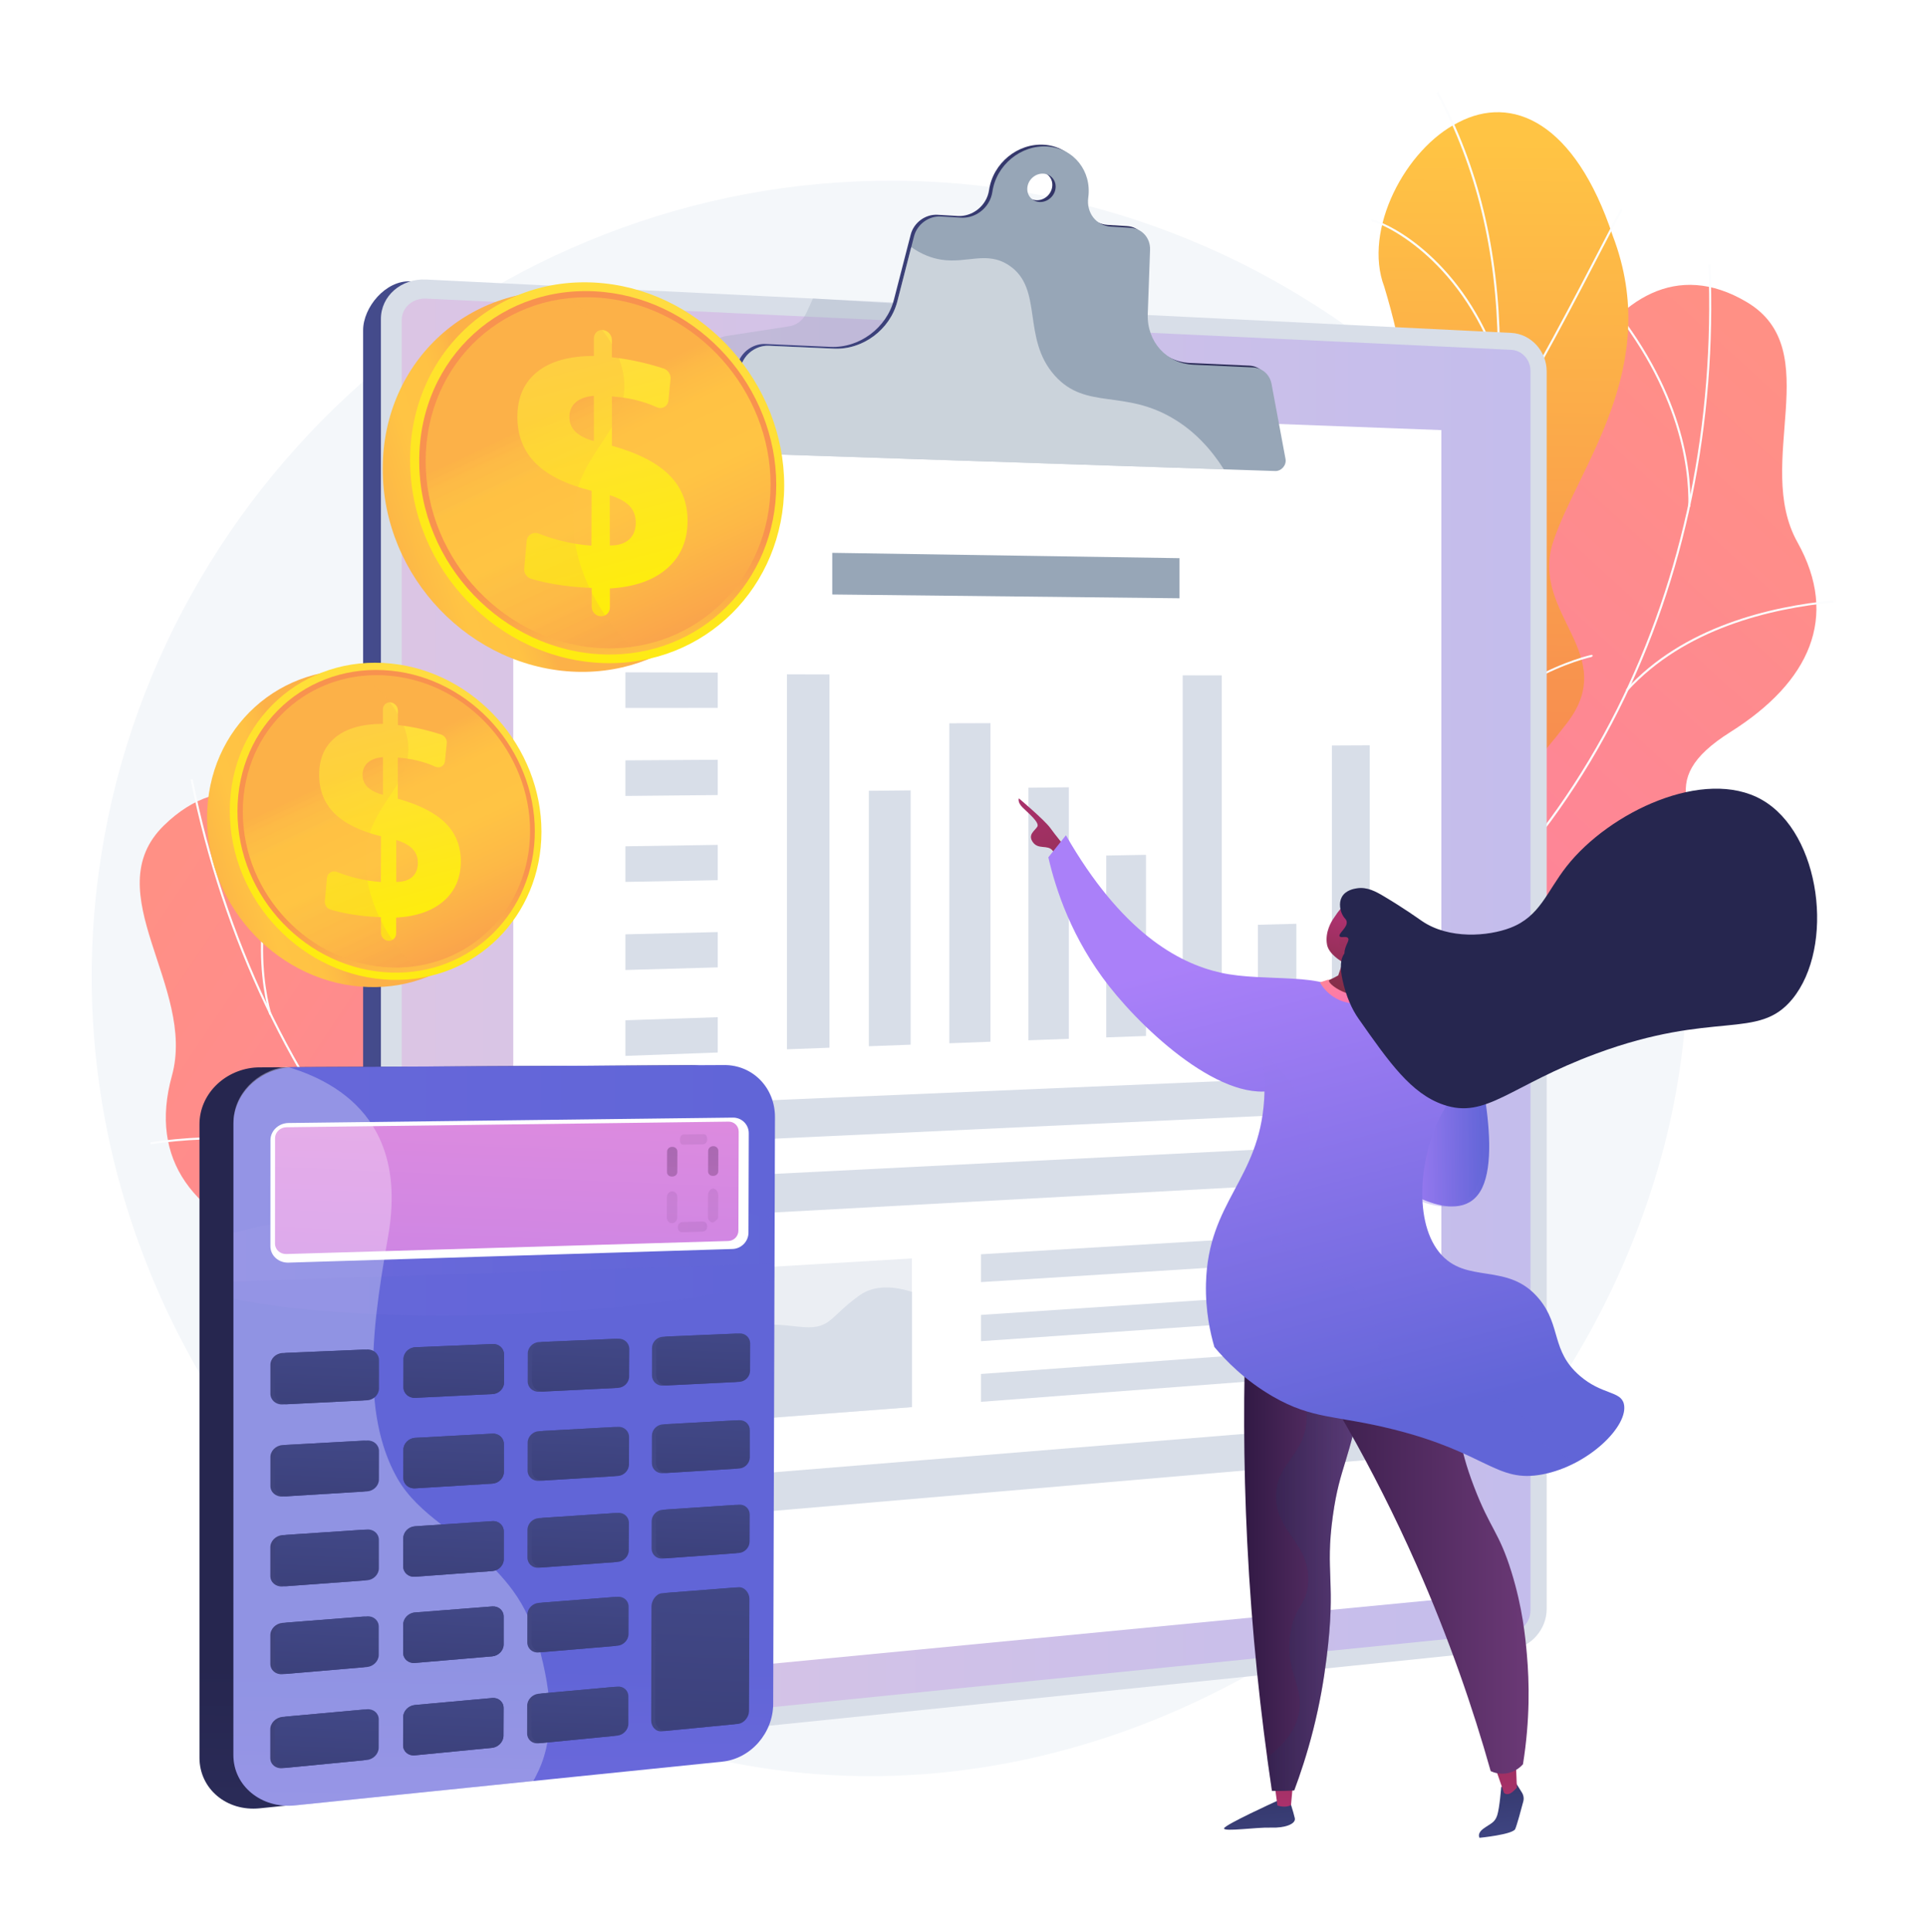 <svg width="758" height="760" viewBox="0 0 758 760" fill="none" xmlns="http://www.w3.org/2000/svg">
<g filter="url(#filter0_d_1554_4699)">
<path d="M359.745 67.241C199.026 62.37 59.819 182.28 38.774 339.642C15.794 511.71 142.369 666.509 298.1 691.307C491.82 722.141 679.713 543.733 662.839 350.176C650.138 204.351 523.12 72.205 359.745 67.241Z" fill="#F4F7FA"/>
<path d="M542.183 433.076C538.547 432.773 530.926 428.951 529.341 427.133C518.83 415.014 497.715 393.619 497.878 376.699C497.901 373.809 510.673 370.499 512.351 367.772C519.972 363.694 522.885 362.762 528.222 355.304C544.001 333.326 503.774 295.454 547.683 279.349C579.845 267.533 607.976 277.462 602.033 226.934C596.066 176.407 631.818 82.064 687.076 114.832C718.796 133.64 689.663 178.271 707.026 209.315C723.504 238.82 711.897 264.317 680.667 284.011C649.437 303.704 667.266 316.825 677.987 345.096C690.852 379.053 638.087 387.722 613.383 389.657C593.456 391.172 543.837 408.535 542.183 433.076Z" fill="url(#paint0_linear_1554_4699)"/>
<path d="M514.146 403.361L513.75 402.638C566.258 373.832 608.512 329.737 635.967 275.085C662.093 223.089 674.562 162.586 671.998 100.103L672.814 100.08C675.377 162.703 662.885 223.368 636.689 275.481C609.188 330.25 566.795 374.485 514.146 403.361Z" fill="#FCFDFE"/>
<path d="M569.567 363.531L569.287 362.762C601.613 351.319 653.585 349.105 685.165 357.798L684.955 358.59C653.515 349.92 601.752 352.158 569.567 363.531Z" fill="#FCFDFE"/>
<path d="M534.54 391.871L533.957 391.288C546.542 378.773 552.322 360.384 551.11 336.612C550.225 319.179 545.703 299.323 537.639 277.601L538.409 277.322C546.496 299.136 551.064 319.063 551.926 336.589C553.161 360.594 547.288 379.192 534.54 391.871Z" fill="#FCFDFE"/>
<path d="M640.139 267.93L639.533 267.37C662.047 242.549 696.377 234.555 721.198 232.202L721.267 233.017C696.586 235.371 662.49 243.295 640.139 267.93Z" fill="#FCFDFE"/>
<path d="M664.937 195.331L664.122 195.308C664.518 179.11 660.323 146.459 627.881 109.728L628.51 109.192C661.115 146.132 665.334 179.017 664.937 195.331Z" fill="#FCFDFE"/>
<path d="M579.122 427.109C561.783 427.599 544.396 427.692 526.963 427.389C526.73 427.692 514.728 391.917 528.805 369.59C556.748 326.194 527.616 296.782 517.501 278.114C502.073 251.988 502.282 220.734 530.669 215.281C562.039 208.615 558.59 155.361 544.513 108.819C536.006 86.422 552.95 54.446 573.645 44.168C594.667 33.121 619.465 43.795 634.404 88.799C654.121 140.492 620.747 179.623 611.005 208.988C601.403 237.818 638.25 253.316 615.713 281.33C596.951 305.988 571.338 325.868 586.231 350.083C601.379 373.995 602.545 395.483 579.122 427.109Z" fill="url(#paint1_linear_1554_4699)"/>
<path d="M556.163 433.379C556.094 433.052 558.657 352.95 573.293 272.8C574.995 259.958 577.022 246.93 578.98 234.345C584.201 200.645 589.608 165.779 589.165 132.102C588.675 94.462 580.751 61.881 564.996 32.468L565.719 32.072C581.567 61.601 589.491 94.299 590.004 132.078C590.447 165.825 585.04 200.715 579.796 234.462C577.838 247.047 575.834 260.052 574.109 272.917C559.52 352.856 556.933 432.773 556.979 433.239L556.163 433.379Z" fill="#FCFDFE"/>
<path d="M588.49 169.368L587.791 168.925C602.963 144.687 620.466 110.94 629.858 92.808C637.433 78.195 637.503 78.195 637.946 78.195L637.969 79.01V78.591L638.202 78.917C637.759 79.383 634.59 85.466 630.581 93.181C621.189 111.336 603.662 145.083 588.49 169.368Z" fill="#FCFDFE"/>
<path d="M589.026 139.629C573.924 96.234 542.344 83.229 539.711 83.229H539.687V82.926L539.314 82.553C539.501 82.367 539.781 82.39 540.223 82.506C547.099 84.161 575.625 98.657 589.795 139.373L589.026 139.629Z" fill="#FCFDFE"/>
<path d="M565.346 324.843C564.088 302.073 554.672 278.976 537.356 256.23C528.336 244.367 517.499 233.087 505.147 222.716C504.261 221.97 503.935 221.69 503.818 221.574L504.448 221.037C504.518 221.131 505.054 221.574 505.683 222.086C518.058 232.504 528.942 243.807 538.008 255.74C555.418 278.627 564.88 301.863 566.162 324.796L565.346 324.843Z" fill="#FCFDFE"/>
<path d="M569.658 299.998L568.889 299.695C583.385 263.408 625.639 253.619 626.175 253.619L626.548 253.946L626.338 254.388L626.152 254.039L626.198 254.435C625.779 254.505 584.131 263.781 569.658 299.998ZM625.942 253.666L626.128 254.039L625.942 253.666Z" fill="#FCFDFE"/>
<path d="M556.747 420.257C555.395 410.492 549.009 394.551 526.286 374.088C525.027 372.946 525.027 372.946 525.027 372.736L525.447 372.713L525.796 372.48C525.866 372.573 526.333 372.993 526.869 373.459C549.778 394.085 556.234 410.212 557.586 420.118L556.747 420.257Z" fill="#FCFDFE"/>
<path d="M558.658 401.1L557.842 401.007C558.681 393.222 564.577 377.234 594.549 357.587C594.968 357.308 595.225 357.145 595.318 357.075L595.807 357.727C595.714 357.797 595.434 357.984 594.992 358.263C565.3 377.747 559.473 393.479 558.658 401.1Z" fill="#FCFDFE"/>
<path d="M285.235 600.972C288.755 599.807 295.397 594.144 296.515 591.976C303.973 577.433 319.728 551.098 315.44 534.364C314.717 531.497 301.27 531.334 298.939 529.027C290.386 526.836 287.286 526.603 280.178 520.52C259.202 502.574 289.897 455.286 242.469 449.973C207.719 446.081 182.269 462.744 175.907 411.215C169.544 359.685 111.233 274.898 64.457 320.787C37.609 347.123 77.276 384.273 67.627 419.232C58.444 452.466 76.157 474.91 111.862 486.843C147.59 498.776 133.117 516.092 129.341 546.693C124.82 583.47 179.216 579.251 204.177 575.173C224.243 571.91 277.638 577.084 285.235 600.972Z" fill="url(#paint2_linear_1554_4699)"/>
<path d="M305.792 564.732C246.618 548.907 193.899 515.369 153.324 467.755C114.729 422.472 87.647 365.418 74.969 302.748L75.784 302.585C88.416 365.115 115.451 422.052 153.953 467.219C194.412 514.694 246.991 548.138 306.001 563.939L305.792 564.732Z" fill="#FCFDFE"/>
<path d="M125.705 561.818L125.309 561.096C154.464 544.828 206.507 534.41 241.303 537.906L241.209 538.722C206.553 535.249 154.744 545.597 125.705 561.818Z" fill="#FCFDFE"/>
<path d="M282.81 558.299C267.102 548.837 256.777 531.823 252.139 507.748C248.76 490.176 248.434 469.34 251.161 445.754L251.976 445.848C249.249 469.34 249.576 490.106 252.955 507.585C257.546 531.427 267.731 548.254 283.23 557.577L282.81 558.299Z" fill="#FCFDFE"/>
<path d="M148.102 461.113C119.995 442.142 84.266 442.538 59.259 446.22L59.143 445.405C84.313 441.699 120.251 441.303 148.568 460.437L148.102 461.113Z" fill="#FCFDFE"/>
<path d="M105.919 395.204C101.56 379.146 97.761 345.538 121.137 301.024L121.86 301.397C98.624 345.678 102.399 379.029 106.711 394.994L105.919 395.204Z" fill="#FCFDFE"/>
<path d="M587.447 131.333L161.483 106.698C151.671 106.209 142.838 116.93 142.838 125.926V674.456C142.838 686.925 155.563 689.442 165.375 688.44L587.447 645.324C595.161 644.531 601.384 637.47 601.384 629.569V146.365C601.384 138.441 595.161 131.706 587.447 131.333Z" fill="url(#paint3_linear_1554_4699)"/>
<path d="M594.463 126.975L167.636 105.976C157.824 105.486 149.83 112.455 149.83 121.498V674.293C149.83 683.359 157.824 689.885 167.636 688.86L594.463 644.928C602.177 644.135 608.4 637.027 608.4 629.033V142.123C608.4 134.129 602.177 127.347 594.463 126.975Z" fill="#D8DEE8"/>
<path opacity="0.3" d="M167.637 681.402C162.347 681.938 158.035 678.395 158.035 673.524V121.871C158.035 117 162.347 113.224 167.637 113.48L594.464 133.64C598.636 133.827 602.015 137.509 602.015 141.82V629.709C602.015 634.02 598.636 637.889 594.464 638.309L167.637 681.402Z" fill="url(#paint4_linear_1554_4699)"/>
<path d="M566.962 625.211L201.896 660.38V151.469L566.962 165.22V625.211Z" fill="white"/>
<path opacity="0.3" d="M420.948 167.69L275.053 169.508L278.316 136.6C278.572 132.335 281.648 128.816 285.727 128.186L310.431 124.387C313.345 123.945 315.838 122.01 317.12 119.26L319.8 113.434L384.428 117.419L420.948 167.69Z" fill="#97A6B7"/>
<path d="M498.859 146.365C498.16 142.636 495.177 140.026 491.424 139.863L468.118 138.814C457.538 138.348 449.777 129.748 450.173 118.864L451.082 93.624C451.245 88.962 447.912 85.21 443.344 84.954L435.676 84.488C429.827 84.138 425.958 78.987 426.774 73.044C428.195 62.65 421.087 53.654 410.739 52.955C400.321 52.255 390.603 60.203 389.064 70.737C388.831 72.299 388.295 73.86 387.433 75.235C385.032 79.104 380.814 81.225 376.689 80.968L368.788 80.502C364.01 80.223 359.442 83.579 358.231 88.31L351.635 113.9C348.792 124.97 338.071 132.987 326.697 132.475L301.131 131.333C296.936 131.146 292.834 133.593 290.899 137.416L275.494 167.97C274.236 170.464 275.797 173.19 278.547 173.26L500.327 180.625C502.751 180.695 504.825 178.294 504.359 175.871L498.859 146.365ZM407.569 74.769C404.516 74.582 402.395 71.926 402.838 68.849C403.281 65.773 406.124 63.419 409.178 63.629C412.231 63.839 414.328 66.472 413.885 69.549C413.443 72.625 410.622 74.979 407.569 74.769Z" fill="url(#paint5_linear_1554_4699)"/>
<path d="M500.166 147.041C499.467 143.312 496.483 140.702 492.731 140.539L469.425 139.49C458.844 139.024 451.083 130.424 451.479 119.54L452.388 94.299C452.552 89.638 449.219 85.886 444.651 85.63L436.983 85.163C431.133 84.814 427.264 79.663 428.08 73.72C429.502 63.326 422.394 54.33 412.046 53.63C401.628 52.931 391.909 60.879 390.371 71.413C390.138 72.975 389.602 74.536 388.74 75.911C386.339 79.78 382.121 81.901 377.996 81.644L370.095 81.178C365.317 80.898 360.749 84.255 359.537 88.986L352.965 114.599C350.122 125.669 339.401 133.687 328.027 133.174L302.461 132.032C298.266 131.845 294.164 134.293 292.229 138.115L276.801 168.669C275.542 171.163 277.104 173.89 279.854 173.959L501.634 181.324C504.058 181.394 506.132 178.994 505.666 176.57L500.166 147.041ZM408.876 75.468C405.823 75.282 403.702 72.625 404.145 69.549C404.588 66.472 407.431 64.118 410.484 64.328C413.537 64.538 415.635 67.171 415.192 70.248C414.749 73.301 411.929 75.655 408.876 75.468Z" fill="#97A6B7"/>
<path opacity="0.5" d="M462.2 161.095C442.413 148.882 427.241 157.552 414.912 143.778C401.721 129.025 410.624 109.612 396.967 100.452C388.227 94.579 380.419 99.753 370.258 98.168C366.529 97.586 362.567 96.117 358.442 93.227L352.965 114.599C350.122 125.669 339.401 133.687 328.027 133.174L302.461 132.032C298.266 131.846 294.164 134.293 292.229 138.115L276.801 168.669C275.542 171.163 277.104 173.89 279.854 173.96L481.404 180.648C476.324 172.608 470.008 165.896 462.2 161.095Z" fill="white"/>
<path d="M463.972 231.385L327.375 229.894V213.51L463.972 215.607V231.385Z" fill="#97A6B7"/>
<path d="M326.279 408.208L309.545 408.838V261.31L326.279 261.357V408.208Z" fill="#D8DEE8"/>
<path d="M358.208 407.02L341.777 407.626V307.13L358.208 306.967V407.02Z" fill="#D8DEE8"/>
<path d="M389.602 405.854L373.428 406.46V280.561L389.602 280.515V405.854Z" fill="#D8DEE8"/>
<path d="M420.436 404.712L404.541 405.295V305.918L420.436 305.755V404.712Z" fill="#D8DEE8"/>
<path d="M450.781 403.594L435.143 404.153V332.604L450.781 332.324V403.594Z" fill="#D8DEE8"/>
<path d="M480.587 402.475L465.229 403.058V261.707L480.587 261.73V402.475Z" fill="#D8DEE8"/>
<path d="M509.93 401.38L494.805 401.939V359.848L509.93 359.452V401.38Z" fill="#D8DEE8"/>
<path d="M538.783 400.308L523.914 400.867V289.301L538.783 289.231V400.308Z" fill="#D8DEE8"/>
<path d="M538.78 460.297L246.732 476.169V460.763L538.78 446.081V460.297Z" fill="#D8DEE8"/>
<path d="M538.78 433.099L246.732 446.687V431.281L538.78 418.883V433.099Z" fill="#D8DEE8"/>
<path d="M538.78 570.325L246.732 595.379V579.974L538.78 556.108V570.325Z" fill="#D8DEE8"/>
<path opacity="0.5" d="M358.719 491.108V549.606L243.121 558.369V498.03L358.719 491.108Z" fill="#D8DEE8"/>
<path d="M243.121 533.268V558.392L358.742 549.606V504.276C352.123 502.178 344.199 501.293 338.116 505.628C325.415 514.74 327.023 519.448 313.762 517.933C303.39 516.745 291.831 515.766 282.928 523.317C277.404 528.001 274.561 532.802 266.614 532.663C259.109 532.499 250.369 527.815 243.121 533.268Z" fill="#D8DEE8"/>
<path d="M538.782 490.805L385.871 500.43V489.476L538.782 480.294V490.805Z" fill="#D8DEE8"/>
<path d="M538.782 513.062L385.871 523.666V513.342L538.782 503.157V513.062Z" fill="#D8DEE8"/>
<path d="M538.782 535.925L385.871 547.532V536.578L538.782 525.414V535.925Z" fill="#D8DEE8"/>
<path d="M282.323 274.502L246.012 274.525V260.518L282.323 260.611V274.502Z" fill="#D8DEE8"/>
<path d="M282.323 308.808L246.012 309.158V295.151L282.323 294.918V308.808Z" fill="#D8DEE8"/>
<path d="M282.323 342.299L246.012 342.975V328.968L282.323 328.408V342.299Z" fill="#D8DEE8"/>
<path d="M282.323 376.605L246.012 377.631V363.601L282.323 362.715V376.605Z" fill="#D8DEE8"/>
<path d="M282.323 410.096L246.012 411.425V397.418L282.323 396.206V410.096Z" fill="#D8DEE8"/>
<path d="M292.834 435.71L292.158 667.255C292.135 678.605 282.952 688.93 271.439 690.118L102.167 707.458C89.139 708.786 78.465 699.79 78.465 687.554V438.32C78.465 426.76 87.927 417.205 99.953 416.039C100.722 415.969 101.491 415.946 102.284 415.946L272.185 415.13C283.698 415.084 292.88 424.266 292.834 435.71Z" fill="url(#paint6_linear_1554_4699)"/>
<path d="M304.837 435.546L304.138 666.393C304.115 677.719 295.445 687.951 284.025 689.116L115.895 706.316C102.937 707.644 91.82 698.718 91.82 686.529L91.844 438.133C91.844 426.597 101.516 417.088 113.448 415.946C114.217 415.876 115.243 415.853 116.035 415.853L284.794 415.037C296.261 414.967 304.884 424.15 304.837 435.546Z" fill="url(#paint7_linear_1554_4699)"/>
<g opacity="0.3">
<path opacity="0.3" d="M304.834 435.197L304.647 493.205L91.816 500.197V437.76C91.816 426.504 101.046 417.344 112.582 415.829C113.608 415.69 114.936 415.806 116.008 415.806L284.767 414.99C296.257 414.967 304.88 423.8 304.834 435.197Z" fill="url(#paint8_linear_1554_4699)"/>
<path opacity="0.3" d="M304.717 475.4L304.647 499.498C283.998 506.024 246.009 511.314 202.404 512.992C183.153 513.738 164.531 513.715 147.705 513.016C125.307 512.083 106.383 509.963 91.863 506.979V481.04C97.34 479.688 102.351 478.453 108.317 477.264C121.275 474.7 136.867 472.556 153.927 470.972C169.169 469.55 185.693 468.594 202.73 468.198C224.661 467.685 245.031 468.198 262.557 469.48C263.908 469.573 265.283 469.69 266.612 469.783C270.807 470.132 274.816 470.505 278.638 470.948C279.99 471.111 281.318 471.251 282.623 471.414C285.63 471.787 288.193 472.207 290.92 472.626C296.141 473.465 300.779 474.374 304.717 475.4Z" fill="url(#paint9_linear_1554_4699)"/>
</g>
<path d="M294.418 480.97C294.418 484.419 291.598 487.309 288.125 487.402L113.47 492.763C109.554 492.879 106.361 489.989 106.361 486.307L106.385 444.589C106.385 440.907 109.578 437.877 113.493 437.83L288.288 435.71C291.761 435.663 294.558 438.436 294.534 441.886L294.418 480.97Z" fill="white"/>
<path d="M290.456 480.201C290.456 482.391 288.662 484.209 286.471 484.256L112.654 489.383C110.184 489.453 108.18 487.635 108.18 485.305L108.203 443.773C108.203 441.443 110.207 439.532 112.701 439.508L286.611 437.294C288.801 437.271 290.573 439.019 290.573 441.21L290.456 480.201Z" fill="url(#paint10_linear_1554_4699)"/>
<path opacity="0.3" d="M266.43 457.081C266.43 458.153 265.545 458.875 264.449 458.899H264.356C263.261 458.922 262.375 458.246 262.375 457.174L262.398 449.134C262.398 448.038 263.284 447.222 264.379 447.222H264.473C265.568 447.199 266.454 447.992 266.454 449.087L266.43 457.081Z" fill="url(#paint11_linear_1554_4699)"/>
<path opacity="0.3" d="M282.536 456.801C282.536 457.873 281.65 458.619 280.578 458.642H280.485C279.413 458.666 278.527 457.966 278.527 456.894L278.551 448.877C278.551 447.805 279.436 446.966 280.508 446.943H280.602C281.674 446.919 282.559 447.735 282.559 448.807L282.536 456.801Z" fill="url(#paint12_linear_1554_4699)"/>
<g opacity="0.3">
<path opacity="0.3" d="M266.383 475.073C266.383 476.145 265.498 477.241 264.402 477.264H264.309C263.214 477.287 262.328 476.262 262.328 475.166L262.351 466.893C262.351 465.821 263.237 464.749 264.332 464.725H264.426C265.521 464.702 266.407 465.727 266.407 466.799L266.383 475.073Z" fill="url(#paint13_linear_1554_4699)"/>
<path opacity="0.3" d="M282.489 474.747C282.489 475.819 281.603 476.169 280.531 477.008H280.438C279.366 477.031 278.48 475.912 278.48 474.84L278.504 466.194C278.504 465.122 279.389 463.653 280.461 463.63H280.555C281.627 463.607 282.512 465.028 282.512 466.1L282.489 474.747Z" fill="url(#paint14_linear_1554_4699)"/>
</g>
<g opacity="0.3">
<path opacity="0.3" d="M278.197 444.239C278.197 445.311 277.498 446.22 276.403 446.22L268.852 446.36C267.756 446.384 267.477 445.521 267.477 444.426V444.333C267.477 443.261 267.873 442.375 268.945 442.352L276.659 442.235C277.754 442.212 278.174 443.074 278.174 444.146V444.239H278.197Z" fill="url(#paint15_linear_1554_4699)"/>
<path opacity="0.3" d="M278.197 478.569C278.197 479.641 277.451 480.55 276.355 480.573L268.408 480.807C267.313 480.83 266.637 479.991 266.637 478.895V478.802C266.637 477.73 267.383 476.821 268.478 476.798L276.425 476.588C277.521 476.565 278.173 477.404 278.173 478.476V478.569H278.197Z" fill="url(#paint16_linear_1554_4699)"/>
</g>
<path opacity="0.3" d="M215.41 681.145C214.711 685.014 213.592 688.906 211.868 692.612C211.262 693.917 210.562 695.292 209.817 696.69L115.87 706.316C102.912 707.644 91.795 698.718 91.795 686.529L91.818 437.761C91.818 426.504 101.047 417.158 112.584 415.643C112.864 415.713 113.283 415.806 113.563 415.899C125.682 419.559 138.896 426.41 146.774 439.205C151.691 447.199 154.628 457.524 153.975 470.925C153.812 474.398 153.416 478.08 152.74 481.972C152.344 484.233 151.971 486.563 151.552 488.917C151.062 491.854 150.573 494.884 150.083 497.937C149.314 502.854 148.638 507.888 148.056 512.969C147.52 517.84 147.123 522.781 146.914 527.675C146.867 528.631 146.844 529.586 146.82 530.519C146.751 533.595 146.751 536.648 146.867 539.678C146.937 541.752 147.077 543.803 147.24 545.854C148.242 557.344 150.946 568.274 156.376 577.76C160.478 584.915 166.631 590.368 173.11 595.402C174.811 596.731 176.536 598.036 178.26 599.318C184.133 603.746 189.75 608.361 194.738 613.535C194.854 613.651 194.994 613.791 195.111 613.907C197.511 616.448 199.795 619.105 201.869 621.971C204.177 625.141 206.111 628.497 207.742 632.016C208.372 633.368 208.954 634.743 209.467 636.118C210.399 638.495 211.192 640.966 211.868 643.459C212.171 644.578 212.474 645.72 212.777 646.885C212.8 646.932 212.8 646.979 212.8 647.025C213.965 651.593 214.967 656.394 215.597 661.242C216.459 667.861 216.575 674.596 215.41 681.145Z" fill="white"/>
<path d="M147.331 542.335C147.331 544.782 145.234 546.856 142.647 546.996L111.137 548.557C108.504 548.697 106.359 546.786 106.359 544.316V533.012C106.359 530.542 108.504 528.444 111.137 528.328L142.67 526.999C145.257 526.883 147.331 528.794 147.331 531.218V542.335Z" fill="url(#paint17_linear_1554_4699)"/>
<path d="M198.277 539.911C198.277 542.311 196.249 544.362 193.755 544.479L163.318 545.97C160.777 546.087 158.703 544.222 158.703 541.798L158.726 530.682C158.726 528.258 160.801 526.183 163.341 526.067L193.779 524.785C196.272 524.669 198.277 526.533 198.277 528.934V539.911Z" fill="url(#paint18_linear_1554_4699)"/>
<path d="M245.847 537.627C245.847 539.981 243.889 542.008 241.465 542.125L212.03 543.57C209.559 543.686 207.555 541.845 207.578 539.468L207.602 528.537C207.602 526.137 209.606 524.109 212.076 524.016L241.512 522.758C243.912 522.664 245.87 524.482 245.87 526.859L245.847 537.627Z" fill="url(#paint19_linear_1554_4699)"/>
<path d="M293.459 535.366C293.459 537.697 291.571 539.654 289.217 539.771L260.761 541.169C258.384 541.286 256.449 539.468 256.449 537.114L256.473 526.37C256.473 524.016 258.407 522.035 260.807 521.918L289.264 520.707C291.595 520.613 293.483 522.408 293.483 524.738L293.459 535.366Z" fill="url(#paint20_linear_1554_4699)"/>
<path d="M147.308 578.156C147.308 580.603 145.211 582.701 142.647 582.864L111.137 584.798C108.504 584.961 106.359 583.097 106.359 580.603V569.3C106.359 566.829 108.504 564.708 111.137 564.545L142.647 562.821C145.234 562.681 147.308 564.545 147.308 566.992V578.156Z" fill="url(#paint21_linear_1554_4699)"/>
<path d="M198.209 575.103C198.209 577.503 196.181 579.578 193.687 579.717L163.273 581.582C160.732 581.745 158.658 579.904 158.658 577.457L158.682 566.363C158.682 563.939 160.756 561.842 163.296 561.702L193.71 560.047C196.204 559.907 198.209 561.748 198.209 564.149V575.103Z" fill="url(#paint22_linear_1554_4699)"/>
<path d="M245.774 572.259C245.774 574.613 243.817 576.641 241.393 576.804L211.981 578.622C209.51 578.762 207.529 576.967 207.529 574.567L207.553 563.636C207.553 561.236 209.557 559.185 212.027 559.068L241.463 557.46C243.863 557.32 245.821 559.138 245.821 561.492L245.774 572.259Z" fill="url(#paint23_linear_1554_4699)"/>
<path d="M293.368 569.416C293.368 571.747 291.48 573.728 289.149 573.868L260.716 575.616C258.339 575.755 256.404 573.984 256.404 571.63L256.428 560.886C256.428 558.532 258.362 556.528 260.763 556.388L289.196 554.827C291.526 554.71 293.414 556.481 293.391 558.789L293.368 569.416Z" fill="url(#paint24_linear_1554_4699)"/>
<path d="M147.261 613.115C147.261 615.562 145.164 617.683 142.6 617.869L111.114 620.177C108.48 620.363 106.336 618.522 106.336 616.052V604.771C106.336 602.301 108.48 600.157 111.114 599.97L142.6 597.873C145.187 597.71 147.261 599.551 147.261 601.975V613.115Z" fill="url(#paint25_linear_1554_4699)"/>
<path d="M198.162 609.456C198.162 611.856 196.134 613.954 193.64 614.117L163.226 616.354C160.686 616.541 158.611 614.723 158.611 612.299L158.635 601.206C158.635 598.782 160.709 596.661 163.249 596.498L193.664 594.47C196.157 594.307 198.162 596.125 198.162 598.502V609.456Z" fill="url(#paint26_linear_1554_4699)"/>
<path d="M245.685 606.053C245.685 608.407 243.727 610.458 241.327 610.645L211.914 612.812C209.444 612.998 207.463 611.204 207.463 608.803L207.486 597.896C207.486 595.496 209.49 593.445 211.961 593.282L241.373 591.324C243.774 591.161 245.731 592.955 245.731 595.309L245.685 606.053Z" fill="url(#paint27_linear_1554_4699)"/>
<path d="M293.272 602.627C293.272 604.935 291.384 606.962 289.054 607.125L260.62 609.2C258.243 609.363 256.309 607.615 256.309 605.261L256.332 594.54C256.332 592.186 258.266 590.159 260.667 589.995L289.1 588.108C291.431 587.945 293.319 589.716 293.295 592.023L293.272 602.627Z" fill="url(#paint28_linear_1554_4699)"/>
<path d="M147.238 647.212C147.238 649.659 145.14 651.803 142.577 652.013L111.114 654.693C108.48 654.926 106.336 653.085 106.336 650.638V639.358C106.336 636.887 108.48 634.72 111.114 634.51L142.6 632.039C145.187 631.83 147.261 633.648 147.261 636.095L147.238 647.212Z" fill="url(#paint29_linear_1554_4699)"/>
<path d="M198.115 642.97C198.115 645.37 196.087 647.468 193.594 647.678L163.202 650.265C160.662 650.474 158.588 648.68 158.588 646.256L158.611 635.162C158.611 632.739 160.685 630.594 163.226 630.408L193.617 628.031C196.111 627.844 198.115 629.616 198.115 632.016V642.97Z" fill="url(#paint30_linear_1554_4699)"/>
<path d="M245.615 639.008C245.615 641.362 243.657 643.436 241.256 643.646L211.867 646.14C209.397 646.349 207.416 644.578 207.416 642.201L207.439 631.294C207.439 628.916 209.444 626.819 211.914 626.632L241.326 624.325C243.727 624.139 245.685 625.887 245.685 628.241L245.615 639.008Z" fill="url(#paint31_linear_1554_4699)"/>
<path d="M147.215 683.755C147.215 686.179 145.117 688.37 142.553 688.626L111.09 691.68C108.457 691.936 106.312 690.141 106.312 687.671V676.391C106.312 673.92 108.457 671.73 111.09 671.497L142.553 668.653C145.14 668.42 147.215 670.215 147.215 672.638V683.755Z" fill="url(#paint32_linear_1554_4699)"/>
<path d="M198.045 678.885C198.045 681.285 196.017 683.406 193.547 683.662L163.179 686.622C160.639 686.879 158.564 685.107 158.564 682.683L158.588 671.613C158.588 669.189 160.662 667.045 163.202 666.812L193.593 664.062C196.087 663.829 198.091 665.6 198.091 667.977L198.045 678.885Z" fill="url(#paint33_linear_1554_4699)"/>
<path d="M245.544 674.34C245.544 676.694 243.587 678.791 241.186 679.024L211.797 681.891C209.327 682.124 207.346 680.399 207.346 677.999L207.369 667.115C207.369 664.738 209.373 662.617 211.844 662.384L241.233 659.727C243.633 659.517 245.591 661.242 245.591 663.596L245.544 674.34Z" fill="url(#paint34_linear_1554_4699)"/>
<path d="M288.87 620.619L260.437 622.834C258.06 623.02 256.265 625.7 256.265 628.054L256.242 634.09L256.218 639.124L256.172 661.871L256.148 668.56V672.942C256.148 675.295 257.92 677.393 260.297 677.16L288.707 674.386C291.038 674.153 293.065 671.706 293.065 669.399L293.088 665.087L293.112 658.492L293.182 636.025L293.205 631.061L293.228 625.094C293.205 622.787 291.177 620.433 288.87 620.619Z" fill="url(#paint35_linear_1554_4699)"/>
<path d="M149.08 542.265C149.08 544.712 146.982 546.786 144.418 546.926L112.932 548.487C110.298 548.627 108.154 546.716 108.154 544.246V532.942C108.154 530.472 110.298 528.374 112.932 528.258L144.418 526.929C147.005 526.813 149.08 528.7 149.08 531.148V542.265Z" fill="url(#paint36_linear_1554_4699)"/>
<path d="M198.279 539.911C198.279 542.311 196.251 544.362 193.757 544.479L163.32 545.97C160.779 546.087 158.705 544.222 158.705 541.799L158.728 530.682C158.728 528.258 160.803 526.184 163.343 526.067L193.781 524.785C196.274 524.669 198.279 526.533 198.279 528.934V539.911Z" fill="url(#paint37_linear_1554_4699)"/>
<path d="M247.48 537.557C247.48 539.911 245.522 541.915 243.122 542.055L213.733 543.5C211.262 543.616 209.281 541.775 209.281 539.398L209.305 528.467C209.305 526.067 211.309 524.039 213.779 523.946L243.192 522.688C245.592 522.594 247.55 524.412 247.55 526.789L247.48 537.557Z" fill="url(#paint38_linear_1554_4699)"/>
<path d="M295.046 535.273C295.046 537.603 293.158 539.561 290.827 539.678L262.417 541.076C260.04 541.193 258.105 539.375 258.105 537.021L258.129 526.277C258.129 523.923 260.063 521.942 262.464 521.825L290.897 520.613C293.228 520.52 295.115 522.315 295.092 524.645L295.046 535.273Z" fill="url(#paint39_linear_1554_4699)"/>
<path d="M149.056 578.063C149.056 580.51 146.959 582.607 144.395 582.771L112.932 584.705C110.298 584.868 108.154 583.004 108.154 580.51V569.206C108.154 566.736 110.298 564.615 112.932 564.475L144.418 562.751C147.005 562.611 149.08 564.475 149.08 566.922L149.056 578.063Z" fill="url(#paint40_linear_1554_4699)"/>
<path d="M198.209 575.103C198.209 577.503 196.181 579.578 193.687 579.717L163.273 581.582C160.732 581.745 158.658 579.904 158.658 577.457L158.682 566.363C158.682 563.939 160.756 561.842 163.296 561.702L193.71 560.047C196.204 559.907 198.209 561.748 198.209 564.149V575.103Z" fill="url(#paint41_linear_1554_4699)"/>
<path d="M247.408 572.166C247.408 574.52 245.45 576.548 243.049 576.711L213.66 578.506C211.19 578.645 209.209 576.851 209.209 574.45L209.232 563.543C209.232 561.143 211.237 559.115 213.707 558.975L243.096 557.367C245.496 557.227 247.454 559.045 247.454 561.399L247.408 572.166Z" fill="url(#paint42_linear_1554_4699)"/>
<path d="M294.952 569.323C294.952 571.63 293.064 573.635 290.733 573.774L262.323 575.522C259.946 575.662 258.012 573.891 258.012 571.537L258.035 560.816C258.035 558.462 259.969 556.458 262.347 556.318L290.757 554.757C293.087 554.64 294.975 556.411 294.952 558.719V569.323Z" fill="url(#paint43_linear_1554_4699)"/>
<path d="M149.033 612.998C149.033 615.446 146.935 617.566 144.372 617.753L112.909 620.06C110.275 620.247 108.131 618.405 108.131 615.935V604.655C108.131 602.184 110.275 600.04 112.909 599.854L144.372 597.756C146.959 597.593 149.033 599.411 149.033 601.858V612.998Z" fill="url(#paint44_linear_1554_4699)"/>
<path d="M198.16 609.456C198.16 611.856 196.132 613.954 193.638 614.117L163.224 616.354C160.684 616.541 158.609 614.723 158.609 612.299L158.633 601.205C158.633 598.782 160.707 596.661 163.247 596.498L193.662 594.47C196.155 594.307 198.16 596.125 198.16 598.502V609.456Z" fill="url(#paint45_linear_1554_4699)"/>
<path d="M247.339 605.937C247.339 608.291 245.382 610.341 242.981 610.528L213.616 612.672C211.145 612.859 209.164 611.064 209.164 608.687L209.187 597.78C209.187 595.402 211.192 593.328 213.662 593.165L243.051 591.207C245.452 591.044 247.409 592.839 247.386 595.193L247.339 605.937Z" fill="url(#paint46_linear_1554_4699)"/>
<path d="M294.859 602.511C294.859 604.818 292.971 606.846 290.64 607.009L262.253 609.083C259.876 609.246 257.942 607.498 257.965 605.144L257.988 594.424C257.988 592.07 259.923 590.042 262.3 589.879L290.71 587.991C293.041 587.828 294.905 589.599 294.905 591.906L294.859 602.511Z" fill="url(#paint47_linear_1554_4699)"/>
<path d="M148.986 647.072C148.986 649.496 146.889 651.663 144.325 651.873L112.885 654.553C110.252 654.786 108.107 652.968 108.107 650.498V639.218C108.107 636.747 110.252 634.58 112.885 634.37L144.325 631.923C146.889 631.713 148.986 633.531 148.986 635.978V647.072Z" fill="url(#paint48_linear_1554_4699)"/>
<path d="M198.113 642.97C198.113 645.371 196.085 647.468 193.592 647.678L163.201 650.265C160.66 650.474 158.586 648.68 158.586 646.256L158.609 635.162C158.609 632.739 160.683 630.594 163.224 630.408L193.615 628.031C196.109 627.844 198.113 629.616 198.113 632.016V642.97Z" fill="url(#paint49_linear_1554_4699)"/>
<path d="M247.244 638.868C247.244 641.222 245.286 643.296 242.885 643.506L213.52 646C211.049 646.21 209.068 644.438 209.068 642.061L209.092 631.177C209.092 628.8 211.096 626.702 213.566 626.516L242.932 624.232C245.333 624.045 247.29 625.793 247.267 628.147L247.244 638.868Z" fill="url(#paint50_linear_1554_4699)"/>
<path d="M148.963 683.592C148.963 686.016 146.865 688.207 144.302 688.44L112.885 691.493C110.252 691.749 108.107 689.955 108.107 687.485V676.228C108.107 673.757 110.252 671.566 112.885 671.333L144.325 668.49C146.889 668.257 148.986 670.052 148.986 672.475L148.963 683.592Z" fill="url(#paint51_linear_1554_4699)"/>
<path d="M198.045 678.885C198.045 681.285 196.017 683.406 193.547 683.662L163.179 686.622C160.639 686.879 158.564 685.107 158.564 682.683L158.588 671.613C158.588 669.189 160.662 667.045 163.202 666.812L193.593 664.062C196.087 663.829 198.091 665.6 198.091 667.977L198.045 678.885Z" fill="url(#paint52_linear_1554_4699)"/>
<path d="M247.175 674.177C247.175 676.531 245.218 678.628 242.817 678.861L213.475 681.728C211.028 681.961 209.023 680.236 209.023 677.836L209.047 666.952C209.047 664.575 211.051 662.454 213.498 662.221L242.84 659.564C245.241 659.354 247.199 661.079 247.175 663.433V674.177Z" fill="url(#paint53_linear_1554_4699)"/>
<path d="M290.501 620.48L262.114 622.694C259.737 622.88 257.896 625.56 257.872 627.914L257.849 633.951L257.826 638.985L257.779 661.731L257.756 668.42V672.778C257.756 675.132 259.597 677.23 261.951 676.997L290.314 674.247C292.645 674.014 294.603 671.59 294.626 669.259L294.649 664.948L294.673 658.352L294.743 635.908L294.766 630.944L294.789 625.001C294.789 622.67 292.831 620.293 290.501 620.48Z" fill="url(#paint54_linear_1554_4699)"/>
<path d="M502.005 704.708C502.005 704.708 481.822 713.89 481.496 715.335C481.17 716.804 494.478 714.846 499.908 715.056C505.338 715.265 509.813 713.657 509.324 711.35C508.834 709.043 506.923 703.263 506.923 703.263L502.005 704.708Z" fill="url(#paint55_linear_1554_4699)"/>
<path d="M501.258 697.273L502.493 706.362C502.493 706.362 505.686 707.504 507.83 706.153L508.739 696.178L501.258 697.273Z" fill="url(#paint56_linear_1554_4699)"/>
<path d="M596.3 697.483L598.654 701.258C599.306 702.307 599.516 703.589 599.19 704.778C598.374 707.901 596.719 714.007 596.02 715.615C595.041 717.782 581.99 719.064 581.99 719.064C581.99 719.064 580.825 717.433 583.528 715.452C586.232 713.471 587.98 713.168 588.935 710.231C589.891 707.318 590.52 699.044 590.52 699.044L596.3 697.483Z" fill="url(#paint57_linear_1554_4699)"/>
<path d="M586.512 687.904C587.374 688.58 591.569 701.328 591.569 701.328C591.569 701.328 592.921 703.053 595.508 700.513C598.095 697.949 596.673 699.371 596.673 699.371L596.184 686.855L586.512 687.904Z" fill="url(#paint58_linear_1554_4699)"/>
<path d="M490.164 514.74C489.092 541.845 489.046 571.281 490.607 602.744C492.355 638.169 495.898 670.891 500.326 700.583C501.981 700.629 503.705 700.652 505.523 700.583C506.758 700.559 507.947 700.489 509.089 700.419C511.396 694.267 514.123 686.179 516.57 676.507C519.134 666.346 520.695 657.233 521.791 648.517C525.683 617.823 521.115 615.143 524.284 592.396C527.081 572.26 531.043 571.467 535.704 542.847C540.762 511.804 536.986 507.166 535.168 505.464C527.384 498.31 509.066 503.18 490.164 514.74Z" fill="url(#paint59_linear_1554_4699)"/>
<path opacity="0.3" d="M535.169 505.464C527.734 498.636 510.721 502.761 492.775 513.202C513.448 535.529 515.685 550.002 513.215 559.395C510.418 570.022 501.911 573.075 501.935 584.682C501.981 598.945 514.846 602.744 514.59 617.823C514.403 627.798 508.74 627.705 507.412 640.033C505.827 654.623 513.215 659.657 510.838 670.448C509.812 675.086 506.876 681.169 498.485 687.415C499.091 691.843 499.697 696.248 500.35 700.536C502.005 700.583 503.729 700.606 505.547 700.536C506.782 700.513 507.971 700.443 509.113 700.373C511.42 694.22 514.147 686.133 516.594 676.461C519.158 666.299 520.719 657.187 521.815 648.47C525.707 617.776 521.139 615.096 524.308 592.349C527.105 572.213 531.067 571.421 535.728 542.801C540.786 511.804 537.01 507.143 535.169 505.464Z" fill="url(#paint60_linear_1554_4699)"/>
<path d="M502.959 514.274C520.741 540.307 539.946 572.702 557.099 611.484C570.057 640.779 579.473 668.304 586.371 692.822C587.304 693.264 589.518 694.127 592.338 693.754C596.183 693.241 598.49 690.794 599.073 690.118C601.893 672.545 601.567 657.653 600.611 646.909C600.005 640.034 598.91 628.567 594.528 614.42C589.611 598.572 586.231 597.686 579.822 580.929C573.18 563.543 574.788 559.185 568.402 537.417C565.792 528.468 561.411 515.16 554.186 499.242C537.126 504.253 520.042 509.263 502.959 514.274Z" fill="url(#paint61_linear_1554_4699)"/>
<path d="M418.802 328.968C418.802 328.968 415.352 324.843 413.138 321.766C410.947 318.69 400.786 310.113 400.786 310.113C400.786 310.113 400.063 311.512 402.254 313.703C404.445 315.893 409.036 319.599 408.034 321.254C407.032 322.885 404.142 324.377 406.31 327.383C408.477 330.39 412.089 328.222 414.024 330.623C415.958 333.023 417.916 335.657 417.916 335.657L418.802 328.968Z" fill="url(#paint62_linear_1554_4699)"/>
<path d="M419.293 324.633C416.986 327.523 414.678 330.413 412.371 333.303C415.308 346.051 421.6 365.255 436.19 383.9C451.665 403.664 484.666 433.286 505.222 423.567C517.738 417.647 534.658 397.348 528.575 387.559C522.725 378.144 497.461 382.595 480.098 378.68C463.108 374.857 441.014 362.459 419.293 324.633Z" fill="url(#paint63_linear_1554_4699)"/>
<path d="M577.937 399.795C577.937 399.795 591.408 445.615 583.065 463.257C574.721 480.877 548.129 461.533 548.129 461.533L577.937 399.795Z" fill="url(#paint64_linear_1554_4699)"/>
<path opacity="0.3" d="M575.441 399.842C575.441 399.842 588.912 445.661 580.569 463.304C572.225 480.923 545.633 461.579 545.633 461.579L575.441 399.842Z" fill="url(#paint65_linear_1554_4699)"/>
<path d="M536.055 382.851C518.762 382.548 505.454 383.108 498.09 390.775C490.305 398.886 498.532 407.696 497.274 428.508C495.316 460.39 475.226 468.594 474.387 500.92C474.108 511.804 476.135 520.66 477.697 525.974C482.265 531.427 489.723 539.072 500.607 545.388C516.455 554.57 525.498 552.706 548.081 558.369C585.044 567.622 588.564 579.531 606.719 576.082C625.061 572.586 640.886 556.761 638.742 548.278C637.46 543.197 630.072 544.805 621.355 537.23C610.122 527.465 614.154 517.793 605.554 507.212C593.178 492.017 576.631 501.829 566.097 488.661C555.422 475.33 558.965 448.528 567.378 433.775C572.879 424.15 575.069 412.939 579.731 402.871C580.127 402.032 580.546 400.657 580.313 398.979C579.381 392.5 568.474 389.214 560.223 386.813C547.638 383.131 537.477 382.875 536.055 382.851Z" fill="url(#paint66_linear_1554_4699)"/>
<path d="M519.229 382.502L522.608 381.383C522.608 381.383 523.61 385.974 534.564 386.324C540.647 386.184 544.492 382.688 544.492 382.688L546.846 384.343C546.846 384.343 541.882 390.845 533.748 390.845C523.307 390.869 519.229 382.502 519.229 382.502Z" fill="url(#paint67_linear_1554_4699)"/>
<path d="M522.002 367.679C521.069 362.645 523.889 358.333 524.519 357.401C527.106 353.509 527.735 352.996 528.854 352.39L530.415 351.621C530.415 351.621 530.508 351.598 530.602 351.575C531.58 351.318 534.797 351.528 535.449 351.715C537.5 352.344 538.945 361.037 537.197 372.97C537.29 373.902 537.36 374.834 537.454 375.79C542.091 375.137 543.443 375.58 543.676 376.209C544.189 377.561 540.949 385.438 536.521 387C530.975 388.934 523.237 383.877 522.771 382.036C522.584 381.29 522.608 381.942 526.407 379.752C526.756 378.656 527.828 375.673 528.178 374.578C527.362 374.042 522.701 371.362 522.002 367.679Z" fill="url(#paint68_linear_1554_4699)"/>
<path d="M528.34 363.624C529.366 362.459 530.857 363.787 530.718 365.395C530.578 367.027 528.853 368.565 527.361 368.099C525.87 367.633 526.965 365.209 528.34 363.624Z" fill="url(#paint69_linear_1554_4699)"/>
<path d="M692.975 310.626C670.415 297.854 633.125 315.357 616.228 336.869C608.374 346.867 605.81 356.516 594.181 361.014C585.348 364.416 569.919 365.652 559.245 358.31C557.893 357.378 552.439 353.463 544.632 348.801C541.183 346.75 537.827 344.863 533.748 345.492C532.723 345.655 529.273 346.168 527.782 348.988C526.57 351.272 527.106 354.395 528.318 356.376C529.04 357.564 529.483 357.564 529.693 358.427C530.299 360.851 526.313 363.251 526.943 364.37C527.385 365.162 529.53 364.137 530.252 365.069C531.044 366.094 528.924 367.912 528.807 371.198C527.246 373.156 527.059 376.862 528.061 381.43C529.506 388.119 531.86 393.199 534.377 396.765C546.45 413.988 555.096 426.317 567.821 430.652C584.648 436.409 593.878 423.124 627.951 410.516C674.61 393.269 691.553 405.505 705.024 389.074C721.828 368.565 716.374 323.864 692.975 310.626Z" fill="#26264F"/>
<g opacity="0.3">
<path opacity="0.3" d="M593.736 548.72C576.349 537.161 560.594 550.375 548.312 540.214C538.197 531.823 546.494 520.893 535.54 506.14C523.538 489.966 506.851 494.091 502.889 482.018C498.787 469.526 515.264 461.043 515.66 443.68C515.87 434.824 511.885 423.287 496.013 409.467C496.876 414.524 497.738 420.677 497.272 428.531C495.314 460.414 475.224 468.617 474.385 500.943C474.106 511.827 476.133 520.683 477.695 525.997C482.263 531.451 489.721 539.095 500.605 545.411C516.453 554.593 525.496 552.729 548.079 558.392C585.042 567.645 588.562 579.554 606.717 576.105C612.008 575.103 617.088 573.075 621.586 570.488C616.296 569.672 612.357 567.878 609.351 565.78C601.403 560.257 602.802 554.733 593.736 548.72Z" fill="url(#paint70_linear_1554_4699)"/>
</g>
<path d="M204.037 326.101C204.037 359.266 178.097 385.345 144.956 384.343C110.463 383.294 81.447 353.486 81.447 317.851C81.447 282.193 110.463 256.323 144.956 259.912C178.097 263.361 204.037 292.937 204.037 326.101Z" fill="url(#paint71_linear_1554_4699)"/>
<path d="M212.986 323.258C212.986 356.422 187.047 382.502 153.905 381.5C119.412 380.451 90.397 350.643 90.397 315.008C90.397 279.373 119.412 253.48 153.905 257.069C187.047 260.495 212.986 290.094 212.986 323.258Z" fill="url(#paint72_linear_1554_4699)"/>
<path d="M210.377 323.072C210.377 354.768 185.556 379.682 153.907 378.656C121.022 377.584 93.404 349.151 93.404 315.194C93.404 281.237 121.022 256.51 153.907 259.889C185.58 263.128 210.377 291.375 210.377 323.072Z" fill="url(#paint73_linear_1554_4699)"/>
<path d="M208.511 322.955C208.511 353.602 184.506 377.654 153.905 376.629C122.162 375.557 95.523 348.102 95.523 315.334C95.523 282.566 122.139 258.7 153.905 261.916C184.506 265.016 208.511 292.284 208.511 322.955Z" fill="url(#paint74_linear_1554_4699)"/>
<path d="M153.601 272.334C155.233 272.497 156.538 273.965 156.538 275.62V281.26C159.801 281.633 163.064 282.192 166.327 282.962C168.727 283.521 171.128 284.197 173.505 284.989C174.926 285.455 175.905 286.9 175.742 288.369L175.043 295.454C174.857 297.341 172.992 298.437 171.244 297.644C169.683 296.945 168.075 296.339 166.42 295.85C163.553 294.987 160.523 294.405 157.33 294.148L156.491 294.078V310.253C164.998 312.63 171.221 315.823 175.253 319.855C179.261 323.864 181.266 328.851 181.266 334.841C181.266 341.32 179.052 346.494 174.624 350.409C170.172 354.348 163.903 356.562 155.816 357.028V363.251C155.816 364.906 154.487 366.187 152.856 366.141H152.809C151.178 366.071 149.849 364.672 149.849 363.018V356.865L148.544 356.795C144.745 356.632 141.109 356.236 137.66 355.63C135.096 355.187 132.579 354.604 130.132 353.905C128.641 353.486 127.639 352.064 127.778 350.549L128.594 341.46C128.781 339.502 130.738 338.337 132.626 339.082C134.817 339.945 137.008 340.667 139.245 341.25C142.718 342.159 146.26 342.765 149.826 343.021L149.873 325.029C141.715 323.001 135.609 320.018 131.601 316.056C127.569 312.071 125.541 306.99 125.541 300.791C125.541 294.381 127.732 289.441 132.113 285.968C136.448 282.519 142.648 280.794 150.618 280.794V275.014C150.642 273.406 151.97 272.194 153.601 272.334ZM150.642 293.915C148.125 294.102 146.167 294.801 144.745 295.99C143.347 297.202 142.624 298.81 142.624 300.837C142.624 302.772 143.277 304.38 144.582 305.662C145.887 306.943 147.891 307.969 150.642 308.738V293.915ZM155.862 326.474V342.975C158.612 342.975 160.71 342.322 162.178 341.017C163.646 339.712 164.369 337.847 164.369 335.47C164.369 333.279 163.693 331.485 162.318 330.04C160.966 328.595 158.822 327.406 155.862 326.474Z" fill="url(#paint75_linear_1554_4699)"/>
<path opacity="0.3" d="M144.023 330.46C145.864 312.234 162.621 304.52 160.431 287.763C159.079 277.438 151.248 268.722 142.508 261.917C116.033 264.69 95.523 286.644 95.523 315.334C95.523 348.102 122.139 375.557 153.905 376.629C156.981 376.722 159.988 376.582 162.924 376.186C150.316 363.647 142.438 346.121 144.023 330.46Z" fill="url(#paint76_linear_1554_4699)"/>
<path d="M297.701 190.39C297.701 230.197 266.564 261.52 226.781 260.308C185.366 259.026 150.547 223.275 150.547 180.462C150.547 137.672 185.366 106.582 226.781 110.893C266.588 115.065 297.701 150.583 297.701 190.39Z" fill="url(#paint77_linear_1554_4699)"/>
<path d="M308.469 186.964C308.469 226.771 277.332 258.094 237.548 256.882C196.134 255.6 161.314 219.849 161.314 177.036C161.314 134.246 196.134 103.156 237.548 107.467C277.332 111.616 308.469 147.134 308.469 186.964Z" fill="url(#paint78_linear_1554_4699)"/>
<path d="M305.344 186.754C305.344 224.813 275.559 254.715 237.547 253.48C198.067 252.198 164.902 218.078 164.902 177.292C164.902 136.507 198.067 106.838 237.547 110.893C275.559 114.785 305.344 148.696 305.344 186.754Z" fill="url(#paint79_linear_1554_4699)"/>
<path d="M303.108 186.591C303.108 223.392 274.278 252.268 237.548 251.033C199.419 249.751 167.467 216.796 167.467 177.432C167.467 138.068 199.443 109.425 237.548 113.294C274.278 117.046 303.108 149.791 303.108 186.591Z" fill="url(#paint80_linear_1554_4699)"/>
<path d="M237.15 125.832C239.108 126.019 240.693 127.767 240.693 129.771V136.553C244.608 136.996 248.523 137.672 252.439 138.581C255.329 139.257 258.195 140.072 261.062 141.004C262.763 141.564 263.929 143.288 263.766 145.083L262.927 153.59C262.717 155.85 260.479 157.179 258.382 156.223C256.494 155.384 254.583 154.662 252.602 154.079C249.153 153.03 245.517 152.355 241.695 152.052L240.693 151.958V171.372C250.901 174.216 258.382 178.061 263.23 182.885C268.054 187.686 270.454 193.676 270.454 200.878C270.454 208.662 267.798 214.885 262.484 219.569C257.123 224.3 249.619 226.934 239.9 227.516V234.998C239.9 236.979 238.315 238.54 236.358 238.447H236.288C234.33 238.377 232.745 236.699 232.745 234.695V227.307L231.16 227.237C226.616 227.027 222.258 226.561 218.086 225.838C215.009 225.302 211.98 224.603 209.043 223.764C207.272 223.251 206.037 221.55 206.2 219.732L207.179 208.802C207.388 206.448 209.766 205.073 212.003 205.958C214.613 206.984 217.27 207.869 219.95 208.569C224.122 209.664 228.364 210.387 232.652 210.69L232.722 189.108C222.933 186.684 215.592 183.095 210.791 178.341C205.943 173.563 203.52 167.457 203.52 160.022C203.52 152.331 206.153 146.388 211.397 142.24C216.618 138.091 224.029 136.04 233.608 136.04V129.118C233.608 127.114 235.192 125.646 237.15 125.832ZM233.608 151.749C230.578 151.958 228.224 152.797 226.523 154.242C224.821 155.687 223.982 157.622 223.982 160.069C223.982 162.376 224.775 164.311 226.336 165.849C227.898 167.387 230.321 168.622 233.608 169.554V151.749V151.749ZM239.877 190.833V210.62C243.163 210.62 245.68 209.85 247.451 208.266C249.199 206.704 250.085 204.467 250.085 201.6C250.085 198.99 249.269 196.799 247.638 195.074C246.006 193.373 243.419 191.951 239.877 190.833Z" fill="url(#paint81_linear_1554_4699)"/>
<path opacity="0.3" d="M225.662 195.611C227.876 173.726 247.989 164.474 245.355 144.337C243.747 131.939 234.332 121.474 223.844 113.317C192.031 116.65 167.443 142.986 167.443 177.455C167.443 216.796 199.419 249.774 237.525 251.056C241.23 251.172 244.843 250.986 248.362 250.52C233.236 235.464 223.774 214.419 225.662 195.611Z" fill="url(#paint82_linear_1554_4699)"/>
</g>
<defs>
<filter id="filter0_d_1554_4699" x="0.068" y="0.072" width="757.199" height="758.992" filterUnits="userSpaceOnUse" color-interpolation-filters="sRGB">
<feFlood flood-opacity="0" result="BackgroundImageFix"/>
<feColorMatrix in="SourceAlpha" type="matrix" values="0 0 0 0 0 0 0 0 0 0 0 0 0 0 0 0 0 0 127 0" result="hardAlpha"/>
<feOffset dy="4"/>
<feGaussianBlur stdDeviation="18"/>
<feComposite in2="hardAlpha" operator="out"/>
<feColorMatrix type="matrix" values="0 0 0 0 0.227 0 0 0 0 0.784 0 0 0 0 0.757 0 0 0 0.1 0"/>
<feBlend mode="normal" in2="BackgroundImageFix" result="effect1_dropShadow_1554_4699"/>
<feBlend mode="normal" in="SourceGraphic" in2="effect1_dropShadow_1554_4699" result="shape"/>
</filter>
<linearGradient id="paint0_linear_1554_4699" x1="728.484" y1="165.093" x2="293.564" y2="639.101" gradientUnits="userSpaceOnUse">
<stop stop-color="#FF9085"/>
<stop offset="1" stop-color="#FB6FBB"/>
</linearGradient>
<linearGradient id="paint1_linear_1554_4699" x1="575.026" y1="51.697" x2="571.868" y2="422.885" gradientUnits="userSpaceOnUse">
<stop stop-color="#FFC444"/>
<stop offset="0.996" stop-color="#F36F56"/>
</linearGradient>
<linearGradient id="paint2_linear_1554_4699" x1="35.614" y1="380.678" x2="581.534" y2="744.794" gradientUnits="userSpaceOnUse">
<stop stop-color="#FF9085"/>
<stop offset="1" stop-color="#FB6FBB"/>
</linearGradient>
<linearGradient id="paint3_linear_1554_4699" x1="142.838" y1="397.641" x2="601.39" y2="397.641" gradientUnits="userSpaceOnUse">
<stop stop-color="#444B8C"/>
<stop offset="0.996" stop-color="#26264F"/>
</linearGradient>
<linearGradient id="paint4_linear_1554_4699" x1="158.039" y1="397.457" x2="602.014" y2="397.457" gradientUnits="userSpaceOnUse">
<stop offset="0.004" stop-color="#E38DDD"/>
<stop offset="1" stop-color="#9571F6"/>
</linearGradient>
<linearGradient id="paint5_linear_1554_4699" x1="275.042" y1="116.774" x2="504.403" y2="116.774" gradientUnits="userSpaceOnUse">
<stop stop-color="#444B8C"/>
<stop offset="0.996" stop-color="#26264F"/>
</linearGradient>
<linearGradient id="paint6_linear_1554_4699" x1="178.702" y1="1043.39" x2="183.976" y2="651.005" gradientUnits="userSpaceOnUse">
<stop stop-color="#444B8C"/>
<stop offset="0.996" stop-color="#26264F"/>
</linearGradient>
<linearGradient id="paint7_linear_1554_4699" x1="191.418" y1="1041.06" x2="196.674" y2="650.063" gradientUnits="userSpaceOnUse">
<stop stop-color="#AA80F9"/>
<stop offset="0.996" stop-color="#6165D7"/>
</linearGradient>
<linearGradient id="paint8_linear_1554_4699" x1="91.837" y1="457.618" x2="304.835" y2="457.618" gradientUnits="userSpaceOnUse">
<stop stop-color="#AA80F9"/>
<stop offset="0.996" stop-color="#6165D7"/>
</linearGradient>
<linearGradient id="paint9_linear_1554_4699" x1="91.837" y1="490.763" x2="304.712" y2="490.763" gradientUnits="userSpaceOnUse">
<stop stop-color="#AA80F9"/>
<stop offset="0.996" stop-color="#6165D7"/>
</linearGradient>
<linearGradient id="paint10_linear_1554_4699" x1="201.814" y1="405.177" x2="187.403" y2="733.755" gradientUnits="userSpaceOnUse">
<stop offset="0.004" stop-color="#E38DDD"/>
<stop offset="1" stop-color="#9571F6"/>
</linearGradient>
<linearGradient id="paint11_linear_1554_4699" x1="264.91" y1="441.63" x2="262.084" y2="506.073" gradientUnits="userSpaceOnUse">
<stop stop-color="#311944"/>
<stop offset="1" stop-color="#A03976"/>
</linearGradient>
<linearGradient id="paint12_linear_1554_4699" x1="281.042" y1="441.35" x2="278.213" y2="505.859" gradientUnits="userSpaceOnUse">
<stop stop-color="#311944"/>
<stop offset="1" stop-color="#A03976"/>
</linearGradient>
<linearGradient id="paint13_linear_1554_4699" x1="264.898" y1="458.784" x2="261.871" y2="527.807" gradientUnits="userSpaceOnUse">
<stop stop-color="#311944"/>
<stop offset="1" stop-color="#A03976"/>
</linearGradient>
<linearGradient id="paint14_linear_1554_4699" x1="281.069" y1="457.291" x2="277.837" y2="530.982" gradientUnits="userSpaceOnUse">
<stop stop-color="#311944"/>
<stop offset="1" stop-color="#A03976"/>
</linearGradient>
<linearGradient id="paint15_linear_1554_4699" x1="283.28" y1="444.758" x2="224.235" y2="442.168" gradientUnits="userSpaceOnUse">
<stop stop-color="#311944"/>
<stop offset="1" stop-color="#A03976"/>
</linearGradient>
<linearGradient id="paint16_linear_1554_4699" x1="283.663" y1="479.183" x2="220.124" y2="476.396" gradientUnits="userSpaceOnUse">
<stop stop-color="#311944"/>
<stop offset="1" stop-color="#A03976"/>
</linearGradient>
<linearGradient id="paint17_linear_1554_4699" x1="309.4" y1="436.103" x2="-26.978" y2="623.227" gradientUnits="userSpaceOnUse">
<stop stop-color="#444B8C"/>
<stop offset="0.996" stop-color="#3E4177"/>
</linearGradient>
<linearGradient id="paint18_linear_1554_4699" x1="316.6" y1="458.463" x2="-9.228" y2="639.718" gradientUnits="userSpaceOnUse">
<stop stop-color="#444B8C"/>
<stop offset="0.996" stop-color="#3E4177"/>
</linearGradient>
<linearGradient id="paint19_linear_1554_4699" x1="323.141" y1="479.439" x2="7.007" y2="655.302" gradientUnits="userSpaceOnUse">
<stop stop-color="#444B8C"/>
<stop offset="0.996" stop-color="#3E4177"/>
</linearGradient>
<linearGradient id="paint20_linear_1554_4699" x1="332.048" y1="499.118" x2="25.466" y2="669.666" gradientUnits="userSpaceOnUse">
<stop stop-color="#444B8C"/>
<stop offset="0.996" stop-color="#3E4177"/>
</linearGradient>
<linearGradient id="paint21_linear_1554_4699" x1="326.437" y1="462.692" x2="-11.584" y2="650.73" gradientUnits="userSpaceOnUse">
<stop stop-color="#444B8C"/>
<stop offset="0.996" stop-color="#3E4177"/>
</linearGradient>
<linearGradient id="paint22_linear_1554_4699" x1="332.889" y1="484.828" x2="5.471" y2="666.968" gradientUnits="userSpaceOnUse">
<stop stop-color="#444B8C"/>
<stop offset="0.996" stop-color="#3E4177"/>
</linearGradient>
<linearGradient id="paint23_linear_1554_4699" x1="338.734" y1="505.591" x2="21.059" y2="682.311" gradientUnits="userSpaceOnUse">
<stop stop-color="#444B8C"/>
<stop offset="0.996" stop-color="#3E4177"/>
</linearGradient>
<linearGradient id="paint24_linear_1554_4699" x1="346.971" y1="525.046" x2="38.898" y2="696.424" gradientUnits="userSpaceOnUse">
<stop stop-color="#444B8C"/>
<stop offset="0.996" stop-color="#3E4177"/>
</linearGradient>
<linearGradient id="paint25_linear_1554_4699" x1="343.606" y1="488.334" x2="3.983" y2="677.263" gradientUnits="userSpaceOnUse">
<stop stop-color="#444B8C"/>
<stop offset="0.996" stop-color="#3E4177"/>
</linearGradient>
<linearGradient id="paint26_linear_1554_4699" x1="349.309" y1="510.261" x2="20.341" y2="693.264" gradientUnits="userSpaceOnUse">
<stop stop-color="#444B8C"/>
<stop offset="0.996" stop-color="#3E4177"/>
</linearGradient>
<linearGradient id="paint27_linear_1554_4699" x1="354.465" y1="530.827" x2="35.289" y2="708.382" gradientUnits="userSpaceOnUse">
<stop stop-color="#444B8C"/>
<stop offset="0.996" stop-color="#3E4177"/>
</linearGradient>
<linearGradient id="paint28_linear_1554_4699" x1="362.024" y1="550.073" x2="52.498" y2="722.26" gradientUnits="userSpaceOnUse">
<stop stop-color="#444B8C"/>
<stop offset="0.996" stop-color="#3E4177"/>
</linearGradient>
<linearGradient id="paint29_linear_1554_4699" x1="360.9" y1="513.035" x2="19.716" y2="702.833" gradientUnits="userSpaceOnUse">
<stop stop-color="#444B8C"/>
<stop offset="0.996" stop-color="#3E4177"/>
</linearGradient>
<linearGradient id="paint30_linear_1554_4699" x1="365.855" y1="534.77" x2="35.377" y2="718.612" gradientUnits="userSpaceOnUse">
<stop stop-color="#444B8C"/>
<stop offset="0.996" stop-color="#3E4177"/>
</linearGradient>
<linearGradient id="paint31_linear_1554_4699" x1="370.322" y1="555.152" x2="49.682" y2="733.521" gradientUnits="userSpaceOnUse">
<stop stop-color="#444B8C"/>
<stop offset="0.996" stop-color="#3E4177"/>
</linearGradient>
<linearGradient id="paint32_linear_1554_4699" x1="378.425" y1="540.083" x2="35.567" y2="730.812" gradientUnits="userSpaceOnUse">
<stop stop-color="#444B8C"/>
<stop offset="0.996" stop-color="#3E4177"/>
</linearGradient>
<linearGradient id="paint33_linear_1554_4699" x1="382.609" y1="561.595" x2="50.513" y2="746.337" gradientUnits="userSpaceOnUse">
<stop stop-color="#444B8C"/>
<stop offset="0.996" stop-color="#3E4177"/>
</linearGradient>
<linearGradient id="paint34_linear_1554_4699" x1="386.365" y1="581.763" x2="64.157" y2="761.004" gradientUnits="userSpaceOnUse">
<stop stop-color="#444B8C"/>
<stop offset="0.996" stop-color="#3E4177"/>
</linearGradient>
<linearGradient id="paint35_linear_1554_4699" x1="384.024" y1="587.735" x2="74.224" y2="760.075" gradientUnits="userSpaceOnUse">
<stop stop-color="#444B8C"/>
<stop offset="0.996" stop-color="#3E4177"/>
</linearGradient>
<linearGradient id="paint36_linear_1554_4699" x1="129.605" y1="515.265" x2="124.055" y2="641.806" gradientUnits="userSpaceOnUse">
<stop stop-color="#444B8C"/>
<stop offset="0.996" stop-color="#26264F"/>
</linearGradient>
<linearGradient id="paint37_linear_1554_4699" x1="179.459" y1="513.398" x2="174.014" y2="637.551" gradientUnits="userSpaceOnUse">
<stop stop-color="#444B8C"/>
<stop offset="0.996" stop-color="#26264F"/>
</linearGradient>
<linearGradient id="paint38_linear_1554_4699" x1="229.328" y1="511.528" x2="223.987" y2="633.303" gradientUnits="userSpaceOnUse">
<stop stop-color="#444B8C"/>
<stop offset="0.996" stop-color="#26264F"/>
</linearGradient>
<linearGradient id="paint39_linear_1554_4699" x1="277.514" y1="509.72" x2="272.273" y2="629.204" gradientUnits="userSpaceOnUse">
<stop stop-color="#444B8C"/>
<stop offset="0.996" stop-color="#26264F"/>
</linearGradient>
<linearGradient id="paint40_linear_1554_4699" x1="129.598" y1="550.958" x2="123.957" y2="679.553" gradientUnits="userSpaceOnUse">
<stop stop-color="#444B8C"/>
<stop offset="0.996" stop-color="#26264F"/>
</linearGradient>
<linearGradient id="paint41_linear_1554_4699" x1="179.427" y1="548.498" x2="173.895" y2="674.635" gradientUnits="userSpaceOnUse">
<stop stop-color="#444B8C"/>
<stop offset="0.996" stop-color="#26264F"/>
</linearGradient>
<linearGradient id="paint42_linear_1554_4699" x1="229.27" y1="546.035" x2="223.845" y2="669.725" gradientUnits="userSpaceOnUse">
<stop stop-color="#444B8C"/>
<stop offset="0.996" stop-color="#26264F"/>
</linearGradient>
<linearGradient id="paint43_linear_1554_4699" x1="277.436" y1="543.653" x2="272.114" y2="664.988" gradientUnits="userSpaceOnUse">
<stop stop-color="#444B8C"/>
<stop offset="0.996" stop-color="#26264F"/>
</linearGradient>
<linearGradient id="paint44_linear_1554_4699" x1="129.59" y1="585.786" x2="123.862" y2="716.389" gradientUnits="userSpaceOnUse">
<stop stop-color="#444B8C"/>
<stop offset="0.996" stop-color="#26264F"/>
</linearGradient>
<linearGradient id="paint45_linear_1554_4699" x1="179.394" y1="582.747" x2="173.776" y2="710.826" gradientUnits="userSpaceOnUse">
<stop stop-color="#444B8C"/>
<stop offset="0.996" stop-color="#26264F"/>
</linearGradient>
<linearGradient id="paint46_linear_1554_4699" x1="229.218" y1="579.706" x2="223.71" y2="705.271" gradientUnits="userSpaceOnUse">
<stop stop-color="#444B8C"/>
<stop offset="0.996" stop-color="#26264F"/>
</linearGradient>
<linearGradient id="paint47_linear_1554_4699" x1="277.36" y1="576.765" x2="271.959" y2="699.912" gradientUnits="userSpaceOnUse">
<stop stop-color="#444B8C"/>
<stop offset="0.996" stop-color="#26264F"/>
</linearGradient>
<linearGradient id="paint48_linear_1554_4699" x1="129.584" y1="619.751" x2="123.769" y2="752.319" gradientUnits="userSpaceOnUse">
<stop stop-color="#444B8C"/>
<stop offset="0.996" stop-color="#26264F"/>
</linearGradient>
<linearGradient id="paint49_linear_1554_4699" x1="179.364" y1="616.149" x2="173.663" y2="746.127" gradientUnits="userSpaceOnUse">
<stop stop-color="#444B8C"/>
<stop offset="0.996" stop-color="#26264F"/>
</linearGradient>
<linearGradient id="paint50_linear_1554_4699" x1="229.162" y1="612.544" x2="223.575" y2="739.943" gradientUnits="userSpaceOnUse">
<stop stop-color="#444B8C"/>
<stop offset="0.996" stop-color="#26264F"/>
</linearGradient>
<linearGradient id="paint51_linear_1554_4699" x1="129.576" y1="656.164" x2="123.669" y2="790.845" gradientUnits="userSpaceOnUse">
<stop stop-color="#444B8C"/>
<stop offset="0.996" stop-color="#26264F"/>
</linearGradient>
<linearGradient id="paint52_linear_1554_4699" x1="179.333" y1="651.959" x2="173.543" y2="783.978" gradientUnits="userSpaceOnUse">
<stop stop-color="#444B8C"/>
<stop offset="0.996" stop-color="#26264F"/>
</linearGradient>
<linearGradient id="paint53_linear_1554_4699" x1="229.107" y1="647.75" x2="223.433" y2="777.12" gradientUnits="userSpaceOnUse">
<stop stop-color="#444B8C"/>
<stop offset="0.996" stop-color="#26264F"/>
</linearGradient>
<linearGradient id="paint54_linear_1554_4699" x1="278.732" y1="592.428" x2="264.778" y2="910.575" gradientUnits="userSpaceOnUse">
<stop stop-color="#444B8C"/>
<stop offset="0.996" stop-color="#26264F"/>
</linearGradient>
<linearGradient id="paint55_linear_1554_4699" x1="492.227" y1="672.889" x2="497.239" y2="736.688" gradientUnits="userSpaceOnUse">
<stop offset="0.004" stop-color="#26264F"/>
<stop offset="1" stop-color="#444B8C"/>
</linearGradient>
<linearGradient id="paint56_linear_1554_4699" x1="505.166" y1="708.409" x2="504.255" y2="642.332" gradientUnits="userSpaceOnUse">
<stop stop-color="#AB316D"/>
<stop offset="1" stop-color="#792D3D"/>
</linearGradient>
<linearGradient id="paint57_linear_1554_4699" x1="586.954" y1="665.447" x2="591.967" y2="729.245" gradientUnits="userSpaceOnUse">
<stop offset="0.004" stop-color="#26264F"/>
<stop offset="1" stop-color="#444B8C"/>
</linearGradient>
<linearGradient id="paint58_linear_1554_4699" x1="591.982" y1="707.211" x2="591.07" y2="641.134" gradientUnits="userSpaceOnUse">
<stop stop-color="#AB316D"/>
<stop offset="1" stop-color="#792D3D"/>
</linearGradient>
<linearGradient id="paint59_linear_1554_4699" x1="489.397" y1="601.366" x2="538.252" y2="601.366" gradientUnits="userSpaceOnUse">
<stop stop-color="#311944"/>
<stop offset="1" stop-color="#6B3976"/>
</linearGradient>
<linearGradient id="paint60_linear_1554_4699" x1="492.776" y1="601.368" x2="538.252" y2="601.368" gradientUnits="userSpaceOnUse">
<stop offset="0.004" stop-color="#26264F"/>
<stop offset="1" stop-color="#444B8C"/>
</linearGradient>
<linearGradient id="paint61_linear_1554_4699" x1="502.96" y1="596.551" x2="601.31" y2="596.551" gradientUnits="userSpaceOnUse">
<stop stop-color="#311944"/>
<stop offset="1" stop-color="#6B3976"/>
</linearGradient>
<linearGradient id="paint62_linear_1554_4699" x1="404.384" y1="305.59" x2="433.114" y2="385.902" gradientUnits="userSpaceOnUse">
<stop stop-color="#AB316D"/>
<stop offset="1" stop-color="#792D3D"/>
</linearGradient>
<linearGradient id="paint63_linear_1554_4699" x1="473.998" y1="373.18" x2="524.293" y2="563.418" gradientUnits="userSpaceOnUse">
<stop stop-color="#AA80F9"/>
<stop offset="0.996" stop-color="#6165D7"/>
</linearGradient>
<linearGradient id="paint64_linear_1554_4699" x1="547.557" y1="435.816" x2="585.535" y2="434.988" gradientUnits="userSpaceOnUse">
<stop stop-color="#AA80F9"/>
<stop offset="0.996" stop-color="#6165D7"/>
</linearGradient>
<linearGradient id="paint65_linear_1554_4699" x1="545.063" y1="435.87" x2="583.041" y2="435.042" gradientUnits="userSpaceOnUse">
<stop stop-color="#AA80F9"/>
<stop offset="0.996" stop-color="#6165D7"/>
</linearGradient>
<linearGradient id="paint66_linear_1554_4699" x1="512.199" y1="363.08" x2="562.494" y2="553.318" gradientUnits="userSpaceOnUse">
<stop stop-color="#AA80F9"/>
<stop offset="0.996" stop-color="#6165D7"/>
</linearGradient>
<linearGradient id="paint67_linear_1554_4699" x1="523.071" y1="368.338" x2="538.59" y2="391.853" gradientUnits="userSpaceOnUse">
<stop stop-color="#FF9085"/>
<stop offset="1" stop-color="#FB6FBB"/>
</linearGradient>
<linearGradient id="paint68_linear_1554_4699" x1="535.396" y1="359.945" x2="527.38" y2="392.366" gradientUnits="userSpaceOnUse">
<stop stop-color="#AB316D"/>
<stop offset="1" stop-color="#792D3D"/>
</linearGradient>
<linearGradient id="paint69_linear_1554_4699" x1="528.726" y1="357.828" x2="528.605" y2="388.173" gradientUnits="userSpaceOnUse">
<stop stop-color="#AB316D"/>
<stop offset="1" stop-color="#792D3D"/>
</linearGradient>
<linearGradient id="paint70_linear_1554_4699" x1="501.435" y1="365.926" x2="551.73" y2="556.163" gradientUnits="userSpaceOnUse">
<stop stop-color="#AA80F9"/>
<stop offset="0.996" stop-color="#6165D7"/>
</linearGradient>
<linearGradient id="paint71_linear_1554_4699" x1="121.732" y1="328.705" x2="50.245" y2="351.647" gradientUnits="userSpaceOnUse">
<stop stop-color="#FCB148"/>
<stop offset="0.052" stop-color="#FDBA46"/>
<stop offset="0.142" stop-color="#FFC244"/>
<stop offset="0.318" stop-color="#FFC444"/>
<stop offset="0.485" stop-color="#FDB946"/>
<stop offset="0.775" stop-color="#F99C4D"/>
<stop offset="0.866" stop-color="#F8924F"/>
<stop offset="1" stop-color="#F8924F"/>
</linearGradient>
<linearGradient id="paint72_linear_1554_4699" x1="179.56" y1="257.547" x2="115.741" y2="398.343" gradientUnits="userSpaceOnUse">
<stop stop-color="#FFDB44"/>
<stop offset="1" stop-color="#FEEF06"/>
</linearGradient>
<linearGradient id="paint73_linear_1554_4699" x1="167.822" y1="406.212" x2="155.508" y2="338.942" gradientUnits="userSpaceOnUse">
<stop stop-color="#FCB148"/>
<stop offset="0.052" stop-color="#FDBA46"/>
<stop offset="0.142" stop-color="#FFC244"/>
<stop offset="0.318" stop-color="#FFC444"/>
<stop offset="0.485" stop-color="#FDB946"/>
<stop offset="0.775" stop-color="#F99C4D"/>
<stop offset="0.866" stop-color="#F8924F"/>
<stop offset="1" stop-color="#F8924F"/>
</linearGradient>
<linearGradient id="paint74_linear_1554_4699" x1="141.712" y1="297.327" x2="192.46" y2="405.054" gradientUnits="userSpaceOnUse">
<stop stop-color="#FCB148"/>
<stop offset="0.052" stop-color="#FDBA46"/>
<stop offset="0.142" stop-color="#FFC244"/>
<stop offset="0.318" stop-color="#FFC444"/>
<stop offset="0.485" stop-color="#FDB946"/>
<stop offset="0.775" stop-color="#F99C4D"/>
<stop offset="0.866" stop-color="#F8924F"/>
<stop offset="1" stop-color="#F8924F"/>
</linearGradient>
<linearGradient id="paint75_linear_1554_4699" x1="139.69" y1="274.145" x2="165.207" y2="369.781" gradientUnits="userSpaceOnUse">
<stop stop-color="#FFDB44"/>
<stop offset="1" stop-color="#FEEF06"/>
</linearGradient>
<linearGradient id="paint76_linear_1554_4699" x1="126.782" y1="304.299" x2="177.427" y2="411.809" gradientUnits="userSpaceOnUse">
<stop stop-color="#FCB148"/>
<stop offset="0.052" stop-color="#FDBA46"/>
<stop offset="0.142" stop-color="#FFC244"/>
<stop offset="0.318" stop-color="#FFC444"/>
<stop offset="0.485" stop-color="#FDB946"/>
<stop offset="0.775" stop-color="#F99C4D"/>
<stop offset="0.866" stop-color="#F8924F"/>
<stop offset="1" stop-color="#F8924F"/>
</linearGradient>
<linearGradient id="paint77_linear_1554_4699" x1="198.903" y1="193.51" x2="113.073" y2="221.056" gradientUnits="userSpaceOnUse">
<stop stop-color="#FCB148"/>
<stop offset="0.052" stop-color="#FDBA46"/>
<stop offset="0.142" stop-color="#FFC244"/>
<stop offset="0.318" stop-color="#FFC444"/>
<stop offset="0.485" stop-color="#FDB946"/>
<stop offset="0.775" stop-color="#F99C4D"/>
<stop offset="0.866" stop-color="#F8924F"/>
<stop offset="1" stop-color="#F8924F"/>
</linearGradient>
<linearGradient id="paint78_linear_1554_4699" x1="268.334" y1="108.075" x2="191.711" y2="277.121" gradientUnits="userSpaceOnUse">
<stop stop-color="#FFDB44"/>
<stop offset="1" stop-color="#FEEF06"/>
</linearGradient>
<linearGradient id="paint79_linear_1554_4699" x1="254.238" y1="286.569" x2="239.454" y2="205.801" gradientUnits="userSpaceOnUse">
<stop stop-color="#FCB148"/>
<stop offset="0.052" stop-color="#FDBA46"/>
<stop offset="0.142" stop-color="#FFC244"/>
<stop offset="0.318" stop-color="#FFC444"/>
<stop offset="0.485" stop-color="#FDB946"/>
<stop offset="0.775" stop-color="#F99C4D"/>
<stop offset="0.866" stop-color="#F8924F"/>
<stop offset="1" stop-color="#F8924F"/>
</linearGradient>
<linearGradient id="paint80_linear_1554_4699" x1="222.893" y1="155.837" x2="283.822" y2="285.179" gradientUnits="userSpaceOnUse">
<stop stop-color="#FCB148"/>
<stop offset="0.052" stop-color="#FDBA46"/>
<stop offset="0.142" stop-color="#FFC244"/>
<stop offset="0.318" stop-color="#FFC444"/>
<stop offset="0.485" stop-color="#FDB946"/>
<stop offset="0.775" stop-color="#F99C4D"/>
<stop offset="0.866" stop-color="#F8924F"/>
<stop offset="1" stop-color="#F8924F"/>
</linearGradient>
<linearGradient id="paint81_linear_1554_4699" x1="220.464" y1="128.004" x2="251.101" y2="242.828" gradientUnits="userSpaceOnUse">
<stop stop-color="#FFDB44"/>
<stop offset="1" stop-color="#FEEF06"/>
</linearGradient>
<linearGradient id="paint82_linear_1554_4699" x1="204.967" y1="164.208" x2="265.774" y2="293.289" gradientUnits="userSpaceOnUse">
<stop stop-color="#FCB148"/>
<stop offset="0.052" stop-color="#FDBA46"/>
<stop offset="0.142" stop-color="#FFC244"/>
<stop offset="0.318" stop-color="#FFC444"/>
<stop offset="0.485" stop-color="#FDB946"/>
<stop offset="0.775" stop-color="#F99C4D"/>
<stop offset="0.866" stop-color="#F8924F"/>
<stop offset="1" stop-color="#F8924F"/>
</linearGradient>
</defs>
</svg>
